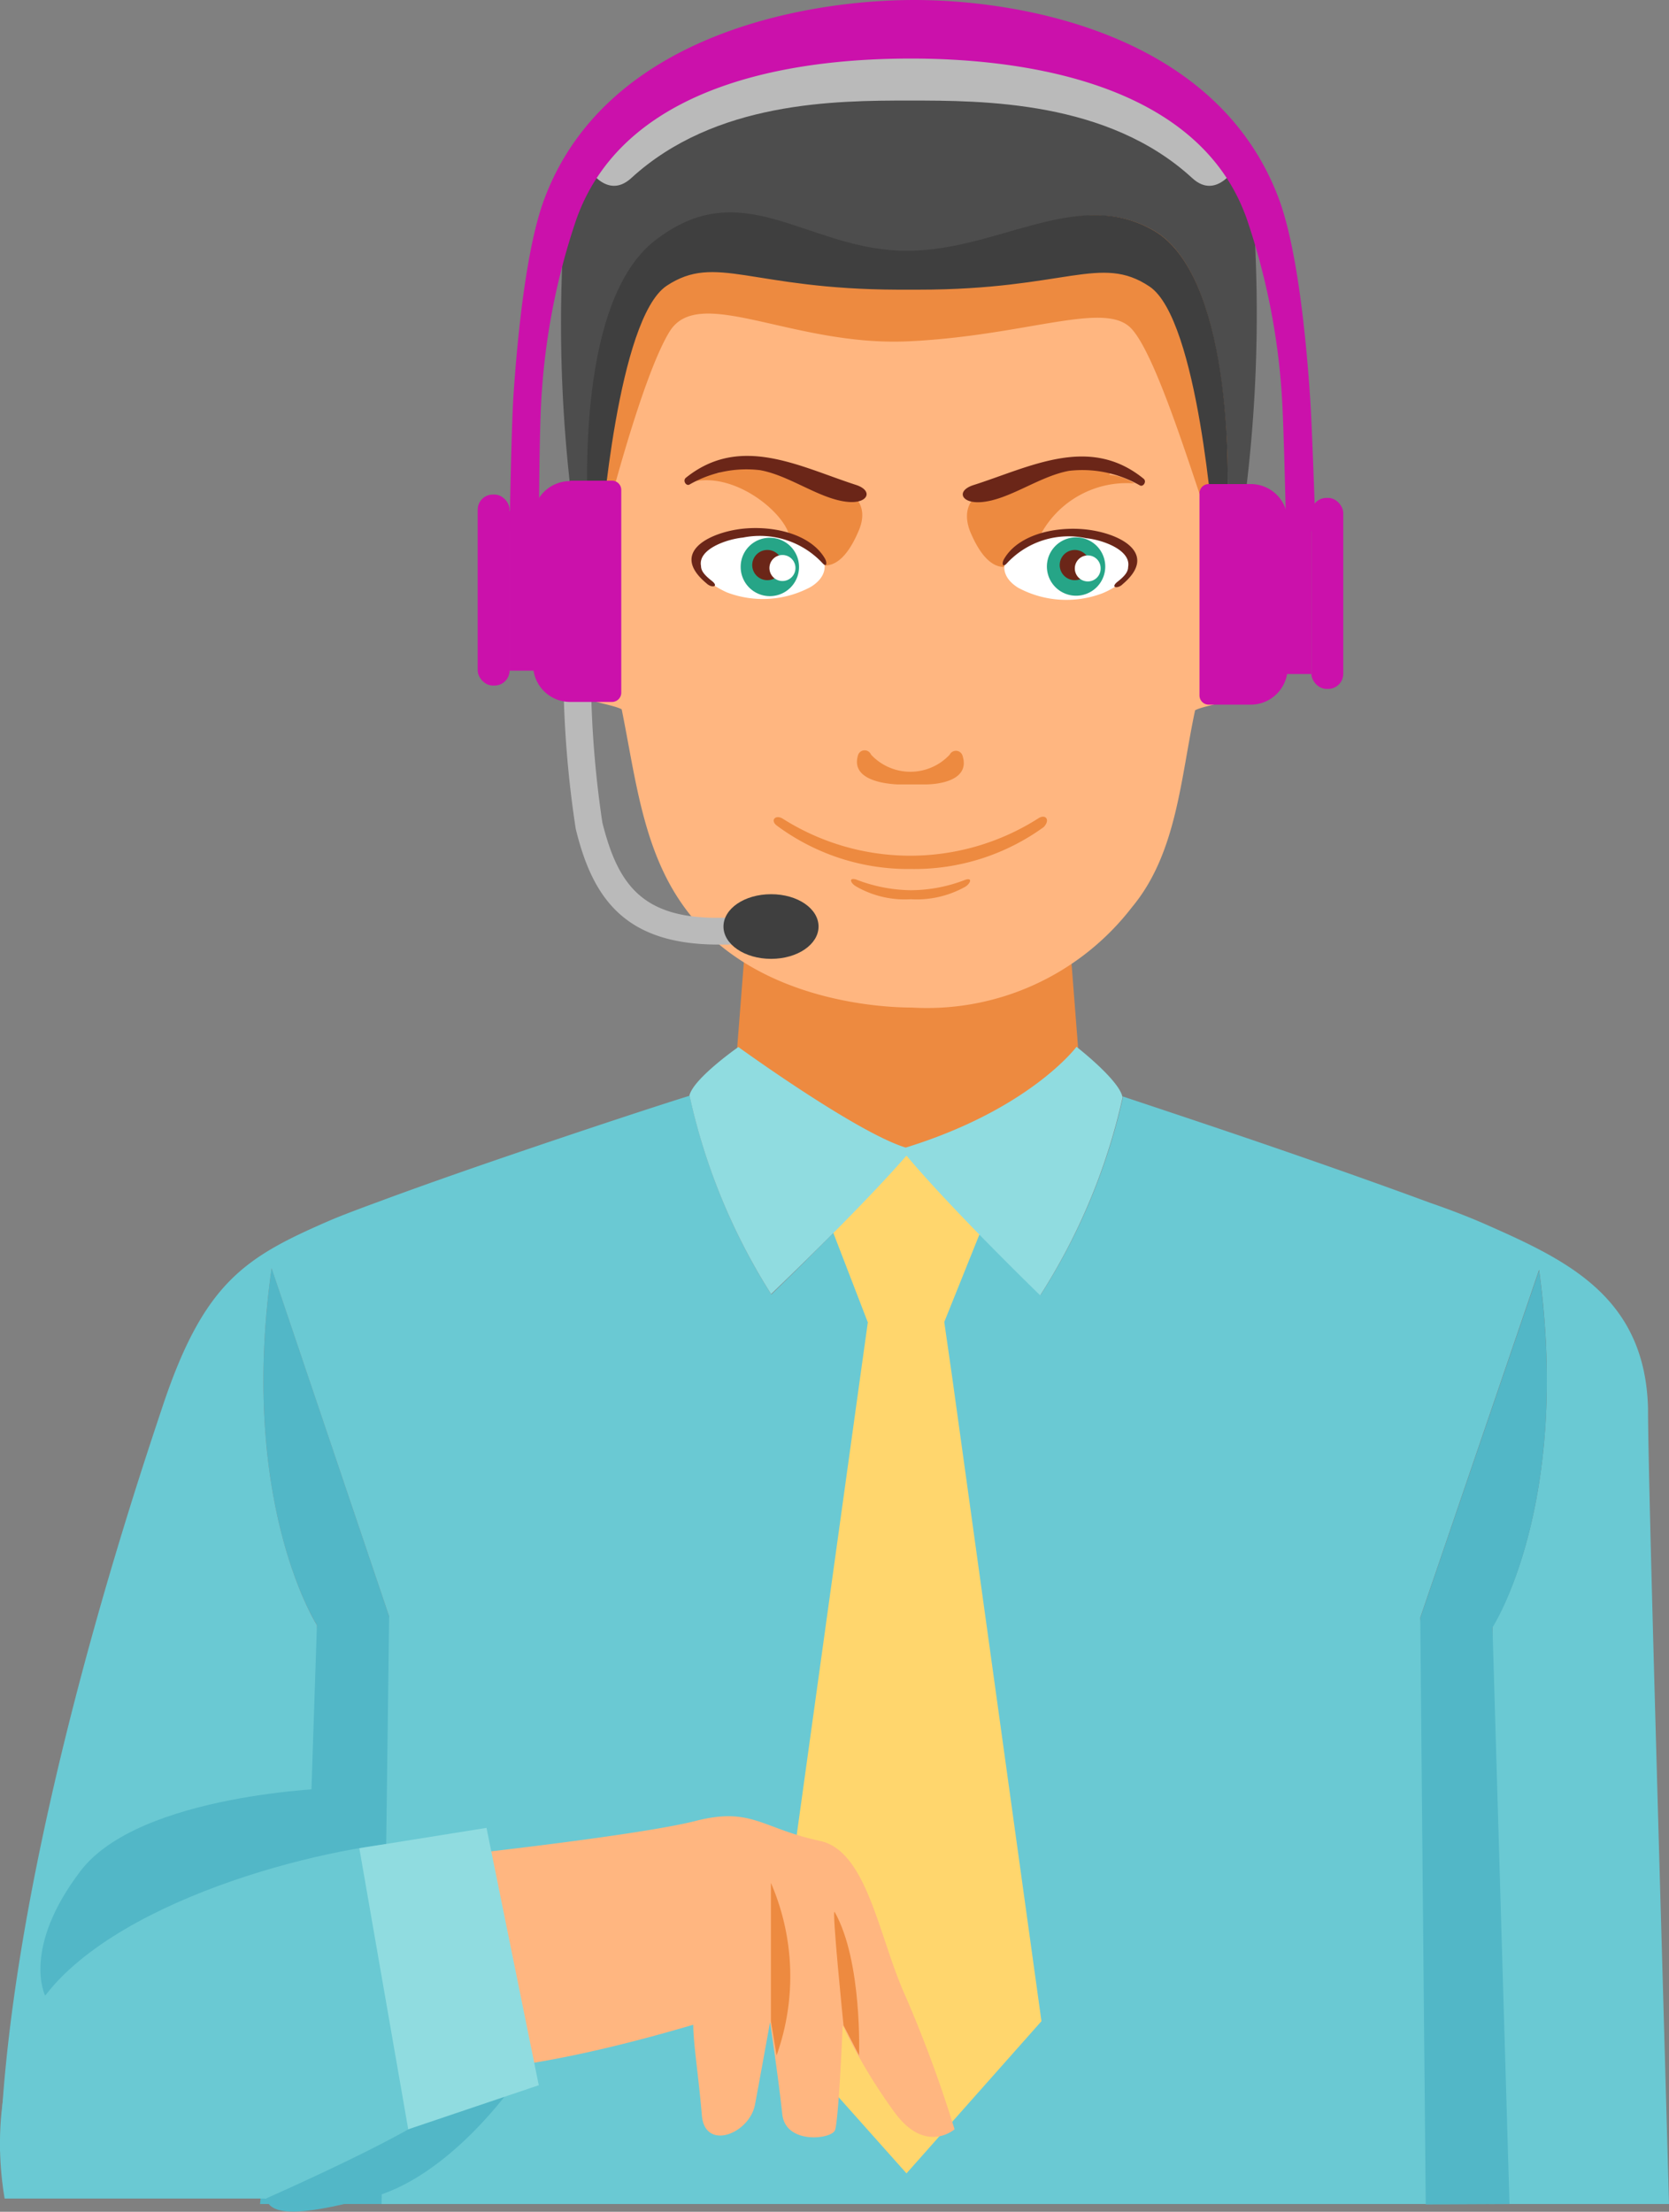 <?xml version="1.0" encoding="UTF-8"?> <svg xmlns="http://www.w3.org/2000/svg" viewBox="0 0 79.52 105.37"><rect x="0" y="0" width="79.52" height="105.37" fill="#808080" stroke="none"/> <defs> <style>.cls-1{fill:#ed8a40;}.cls-2{fill:#ffb680;}.cls-3{fill:#fff;}.cls-4{fill:#26a587;}.cls-5{fill:#6b2618;}.cls-6{fill:#4d4d4d;}.cls-7{fill:#3f3f3f;}.cls-8{fill:#52b7c7;}.cls-9{fill:#6ac9d3;}.cls-10{fill:#ffd66d;}.cls-11{fill:#90dce0;}.cls-12{fill:#bababa;}.cls-13{fill:#cb11ab;}</style> </defs> <title>общение</title> <g id="Слой_2" data-name="Слой 2"> <g id="Layer_1" data-name="Layer 1"> <path class="cls-1" d="M51.5,51.63l-.61-7.82-7.48.61-7.8-.74L35,51.49a11.1,11.1,0,0,0,8.34,3.72h.15A10.15,10.15,0,0,0,51.5,51.63Z"></path> <path class="cls-2" d="M60.71,26.31a1.76,1.76,0,0,0-2.81-.82c.23-1.42,2.41-15.51-4.32-19.33-3.54-2-8.51-2.08-10.24-2.07V4c-.5,0-6.08-.22-10.26,2.13C26.34,9.91,28.46,24,28.68,25.43a1.76,1.76,0,0,0-2.82.81c-.76,1.9,0,5.58,1.31,6.67.61.5,2,.64,2.45.88.66,3.24,1,6.67,2.95,9.38C35.79,47.7,42,48,43.44,48a12.32,12.32,0,0,0,10.5-4.79c2.13-2.56,2.31-6.13,3-9.37.44-.25,1.85-.37,2.46-.87C60.7,31.89,61.47,28.22,60.71,26.31Z"></path> <path class="cls-1" d="M28.65,27.66l.42,3.45a3,3,0,0,1-1.41-2.25C27.53,27.9,27.87,27.28,28.65,27.66Z"></path> <path class="cls-1" d="M58,27.72l-.43,3.45A3.07,3.07,0,0,0,59,28.93C59.13,28,58.79,27.35,58,27.72Z"></path> <path class="cls-1" d="M47.68,23c1.52-.56,3.67-1.27,5.17-.57a.13.13,0,0,1,0,.19,2.56,2.56,0,0,1,1.2.41s0,0,0,0a4.66,4.66,0,0,0-4.45,2.4c-.32.74-2,3.23-3.39-.14C45.71,23.93,46.65,23.33,47.68,23Z"></path> <path class="cls-3" d="M53.81,26.19c-1.13-1.16-3.19-1.09-4.66-.54h-.06c-1.17.44-1.8,1.59-.58,2.35a4.85,4.85,0,0,0,4,.27C53.19,28,54.68,27.08,53.81,26.19Z"></path> <path class="cls-4" d="M52.66,27a1.39,1.39,0,1,1-1.39-1.4A1.39,1.39,0,0,1,52.66,27Z"></path> <path class="cls-5" d="M51.93,26.92a.72.72,0,1,1-.72-.72A.72.72,0,0,1,51.93,26.92Z"></path> <path class="cls-3" d="M52.44,27.08a.61.61,0,0,1-.61.62.62.62,0,1,1,0-1.24A.61.61,0,0,1,52.44,27.08Z"></path> <path class="cls-5" d="M52.07,25.27c-1.5-.26-3.5.1-4.23,1.36-.12.2-.08.44.13.21a4,4,0,0,1,3.78-1.2c.8.08,2.15.57,2,1.37,0,.21-.13.41-.5.7s0,.36.24.12C55.11,26.46,53.59,25.53,52.07,25.27Z"></path> <path class="cls-5" d="M46.38,23.11c2.7-.86,5.51-2.41,8.1-.31.17.13,0,.4-.16.33a5.51,5.51,0,0,0-3.38-.7c-1.43.26-2.85,1.38-4.18,1.49C45.79,24,45.54,23.38,46.38,23.11Z"></path> <path class="cls-1" d="M39.48,22.94c-1.51-.57-3.66-1.3-5.17-.59a.11.11,0,0,0,0,.18,2.65,2.65,0,0,0-1.21.4s0,0,0,0c1.87-.37,4,1.28,4.45,2.41.31.75,2,3.25,3.39-.12C41.45,23.92,40.51,23.32,39.48,22.94Z"></path> <path class="cls-3" d="M33.34,26.15c1.14-1.16,3.19-1.08,4.66-.53a.11.11,0,0,1,.06,0c1.16.44,1.79,1.59.57,2.34a4.81,4.81,0,0,1-4,.26C34,27.94,32.46,27,33.34,26.15Z"></path> <path class="cls-4" d="M35.29,27a1.39,1.39,0,1,0,1.39-1.38A1.38,1.38,0,0,0,35.29,27Z"></path> <path class="cls-5" d="M35.84,26.92a.72.72,0,1,0,.72-.72A.72.72,0,0,0,35.84,26.92Z"></path> <path class="cls-3" d="M36.66,27.06a.62.62,0,0,0,.62.62.62.62,0,0,0,0-1.24A.62.62,0,0,0,36.66,27.06Z"></path> <path class="cls-5" d="M35.08,25.23c1.51-.25,3.5.12,4.23,1.39.11.2.07.43-.13.2a4.08,4.08,0,0,0-3.78-1.21c-.8.08-2.15.56-2,1.35,0,.22.14.42.51.71s0,.36-.25.12C32,26.41,33.56,25.49,35.08,25.23Z"></path> <path class="cls-5" d="M40.78,23.1c-2.69-.87-5.5-2.43-8.1-.34-.16.13,0,.4.16.33a5.44,5.44,0,0,1,3.38-.69c1.43.26,2.85,1.39,4.18,1.51C41.37,24,41.62,23.37,40.78,23.1Z"></path> <path class="cls-1" d="M28.68,25.43s1.82-7.35,3.22-9.63,5.87.72,11.39.46,9.24-1.9,10.55-.67,3.31,8.19,4,9.9c.64.25.6-3.65.93-7,.27-2.62.73-4.94-2.21-7.36-6.73-5.54-18-3.81-18.21-3.72s4.9.1-1.58.35-8.68,4.71-9,8.56A34.88,34.88,0,0,0,28.68,25.43Z"></path> <path class="cls-6" d="M59.72,10.28C59,3.9,54,1.72,44.43,1.09L43.34,1h0c-.36,0-.72,0-1.08.05-9.54.58-14.58,2.75-15.33,9.12A68.88,68.88,0,0,0,27.4,25l.68.23c-.14-2.11-.49-10.88,3.13-13.72,4.12-3.23,7.09.28,11.65.46S51.27,8.84,55,11c3.51,2.06,3.65,10.9,3.44,14.27l.7-.23A69.09,69.09,0,0,0,59.72,10.28Z"></path> <path class="cls-7" d="M55,11c-3.76-2.19-7.62,1.13-12.17.94s-7.53-3.69-11.65-.46c-3.62,2.84-3.27,11.61-3.13,13.72l.6.2s.77-10.24,3.12-11.79,4,.17,11,.19h1c7,0,8.67-1.71,11-.15s3.06,11.81,3.06,11.81l.58-.19C58.68,21.93,58.54,13.09,55,11Z"></path> <path class="cls-1" d="M45.86,36a.33.33,0,0,0-.61-.05,2.56,2.56,0,0,1-3.75,0,.33.33,0,0,0-.61,0c-.37,1.13,1.06,1.38,1.87,1.42l.6,0h0l.6,0C44.8,37.39,46.23,37.15,45.86,36Z"></path> <path class="cls-1" d="M49.45,39a11.35,11.35,0,0,1-12.16,0c-.35-.21-.6.09-.28.33a10.5,10.5,0,0,0,6.26,2.07h.19a10.5,10.5,0,0,0,6.27-2C50.06,39.05,49.81,38.75,49.45,39Z"></path> <path class="cls-1" d="M46,41.91a7.18,7.18,0,0,1-2.57.5h-.07a7.39,7.39,0,0,1-2.57-.51c-.39-.11-.25.19,0,.33a4.65,4.65,0,0,0,2.6.61,4.76,4.76,0,0,0,2.61-.6C46.22,42.1,46.36,41.8,46,41.91Z"></path> <path class="cls-8" d="M12.39,105h7.06c-.37-13.25-.91-28-.91-28l-5.6-16.59c-1.58,11.25,2.16,17,2.16,17Z"></path> <path class="cls-9" d="M70.93,105h8.59c-.38-13.86-1-34.47-1-37.93-.15-5.32-3.9-7.05-7.8-8.77-.64-.28-1.54-.64-2.59-1-1.78-.66-4-1.45-6.19-2.21-3.57-1.24-7.06-2.39-8.43-2.85l0,0a29.28,29.28,0,0,1-3.93,9.45s-4.15-4-6.4-6.69h0c-2.26,2.66-6.43,6.67-6.43,6.67a29.39,29.39,0,0,1-3.89-9.47l0,0C31.47,52.63,28,53.77,24.4,55c-2.2.75-4.42,1.53-6.2,2.19-1.06.39-2,.74-2.59,1-3.92,1.71-5.88,2.9-7.84,8.74C6.5,70.74.45,88.64,0,102.5L14.18,105l.92-27.58s-3.74-5.8-2.16-17L18.54,77s-.19,14.85-.36,28H69.85c-.93-13-2.18-27.94-2.18-27.94l5.66-16.57c1.54,11.26-2.22,17-2.22,17Z"></path> <polygon class="cls-10" points="45.37 65.63 44.99 62.98 46.91 58.2 43.23 54.88 43.23 54.86 43.21 54.87 43.2 54.86 43.2 54.88 39.49 58.18 41.34 62.98 41.35 62.98 40.98 65.63 36.73 96.29 43.19 103.54 49.62 96.29 45.37 65.63"></polygon> <path class="cls-11" d="M53.47,52.22c-.21-.82-2.18-2.35-2.18-2.35s-2.23,3-8.23,4.83h0v.2h0c2.22,2.67,6.5,6.81,6.5,6.81a29.28,29.28,0,0,0,3.93-9.45Z"></path> <path class="cls-11" d="M43.18,54.68c-2.36-.71-8-4.8-8-4.8s-2.12,1.48-2.33,2.3l0,0a29.39,29.39,0,0,0,3.89,9.47s4.2-4,6.47-6.62Z"></path> <path class="cls-8" d="M71.92,105l-.81-27.47s3.76-5.78,2.22-17L67.67,77.08s.13,14.77.26,27.94Z"></path> <path class="cls-2" d="M20.65,88.51s9.38-1,12.41-1.74c2.75-.72,3.18.32,6,.93,2.26.47,2.81,4.59,4.07,7.37a61.11,61.11,0,0,1,2.35,6.37s-1.36,1.2-2.83-.77a26,26,0,0,1-2.5-4.18s-.19,4.57-.37,5-2.36.68-2.51-.78-.58-4.38-.58-4.38-.51,2.84-.72,3.94c-.27,1.39-2.39,2.22-2.53.5s-.41-3.43-.41-4.31c-5.47,1.61-9.25,2.2-11.69,2.2C20.92,96.62,20.65,88.51,20.65,88.51Z"></path> <path class="cls-8" d="M15.92,85.18s-9.26.25-12.08,3.95-1.69,5.94-1.69,5.94l15.1-6.7Z"></path> <path class="cls-9" d="M14.52,104.74l7.59-4.07-.79-12.93c-2.88-.37-13.15,1.65-18,6.07C-.6,97.35-.12,102.75.22,104.74Z"></path> <path class="cls-8" d="M17.57,104.72c3.82-.93,6.93-5.45,6.93-5.45l-3.89,1.46s-1.33,1.06-7.92,4C12.89,105.94,16,105.1,17.57,104.72Z"></path> <polygon class="cls-11" points="25.67 99.34 19.45 101.44 17.12 88.05 23.18 87.08 25.67 99.34"></polygon> <path class="cls-1" d="M39.77,91.09c-.16-.28.42,5.4.42,5.4l.74,1.43S41.09,93.43,39.77,91.09Z"></path> <path class="cls-1" d="M36.73,89.7v6.59L37,97.92A11.2,11.2,0,0,0,36.73,89.7Z"></path> <path class="cls-12" d="M34.23,45c-4.47,0-6-2.22-6.8-5.52a50.82,50.82,0,0,1-.58-6.78l1.31,0a49.36,49.36,0,0,0,.54,6.49c.79,3.14,2.05,4.8,6.43,4.5l.08,1.3C34.87,45,34.54,45,34.23,45Z"></path> <path class="cls-12" d="M43.44.81C39.87.51,31.66.74,27.94,7.89c0,0,.94,1.68,2.13.6,4-3.67,9.72-3.7,13.25-3.7s9.47,0,13.49,3.7c1.18,1.08,2.12-.6,2.12-.6C55.21.74,47,.51,43.44.81Z"></path> <path class="cls-13" d="M62.68,25.3s-.16-4.95-.26-6.37c-.18-2.7-.59-7-1.47-9.41C58,1.54,48.52,0,43.56,0S28.88,1.54,25.92,9.52c-.84,2.27-1.25,6.37-1.44,9.09-.12,1.59-.2,6.67-.2,6.67h1.4s0-5,.14-6.68a32.27,32.27,0,0,1,1.64-8.15C29.92,3.53,38.92,2.8,43.32,2.79S57,3.53,59.41,10.45a32.53,32.53,0,0,1,1.68,8.68c.08,1.34.19,6.17.19,6.17Z"></path> <rect class="cls-13" x="24.27" y="24.35" width="1.8" height="7.6"></rect> <path class="cls-13" d="M27.16,22.9h2a.44.44,0,0,1,.44.44V33a.44.44,0,0,1-.44.44h-2a1.76,1.76,0,0,1-1.76-1.76v-7a1.76,1.76,0,0,1,1.76-1.76Z"></path> <rect class="cls-13" x="22.76" y="23.56" width="1.52" height="9.1" rx="0.72"></rect> <rect class="cls-13" x="60.68" y="24.51" width="1.8" height="7.6" transform="translate(123.16 56.62) rotate(180)"></rect> <path class="cls-13" d="M58.91,23.05h2a.44.44,0,0,1,.44.44v9.63a.44.44,0,0,1-.44.44h-2a1.76,1.76,0,0,1-1.76-1.76v-7A1.76,1.76,0,0,1,58.91,23.05Z" transform="translate(118.5 56.62) rotate(180)"></path> <rect class="cls-13" x="62.48" y="23.72" width="1.52" height="9.1" rx="0.72" transform="translate(126.48 56.54) rotate(180)"></rect> <path class="cls-7" d="M39,44.14c0,.85-1,1.54-2.26,1.54s-2.27-.69-2.27-1.54,1-1.54,2.27-1.54S39,43.29,39,44.14Z"></path> </g> </g> </svg> 